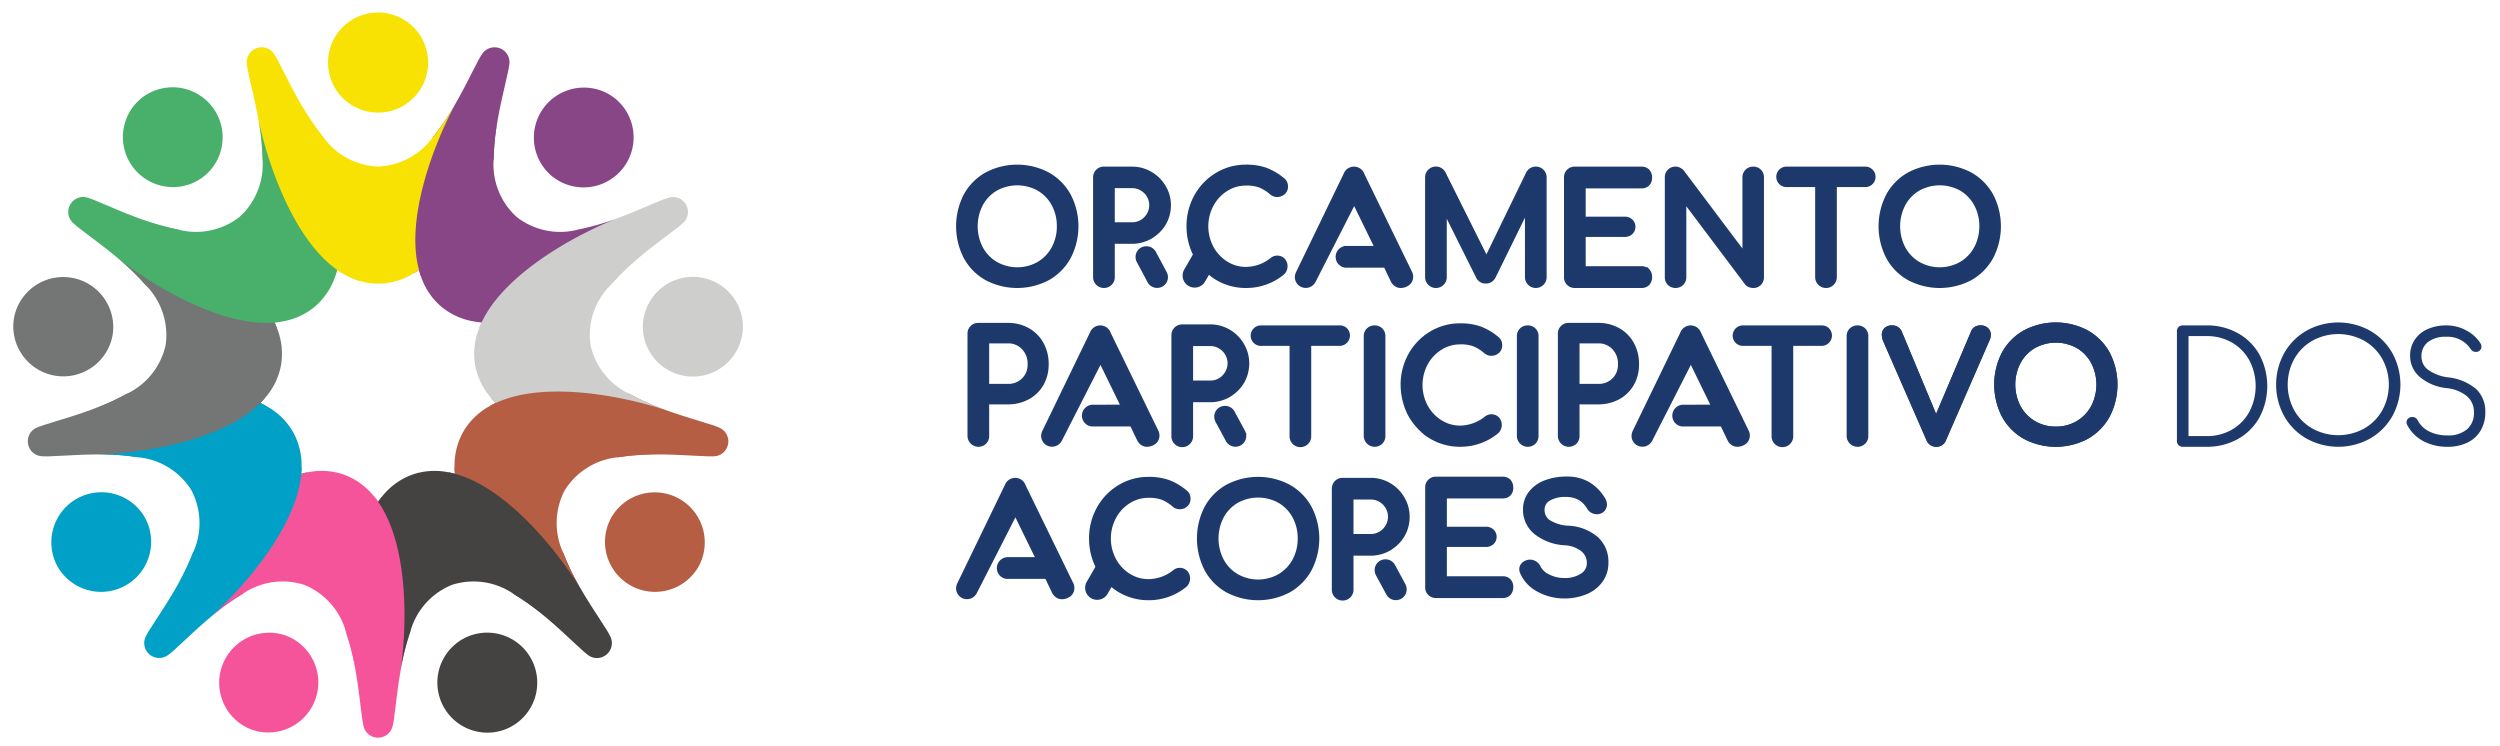 <svg xmlns="http://www.w3.org/2000/svg" viewBox="0 0 202.062 60.333"><defs><style>.cls-1{isolation:isolate}.cls-2,.cls-3{fill:#1d396c;stroke:#1e396b;stroke-miterlimit:10;stroke-width:.2px}.cls-3{fill:#1e396b}.cls-4{fill:#884687}.cls-5{fill:#f7e203}.cls-6{fill:#48b06a}.cls-7{fill:#747575}.cls-8{fill:#01a0c6}.cls-9{fill:#f6549a}.cls-10{fill:#454342}.cls-11{fill:#cececd}.cls-12{fill:#b55e44}.cls-13{fill:#1b0f7f;mix-blend-mode:multiply}.cls-14{fill:#01357b}.cls-15{fill:#ff7924}</style></defs><title>logo nversao</title><g class="cls-1"><g id="Layer_1" data-name="Layer 1"><path class="cls-2" d="M100.627 28.185a3.162 3.162 0 0 0-.652-.967 3.095 3.095 0 0 0-.966-.656 2.94 2.94 0 0 0-1.183-.243h-2.272a.783.783 0 0 0-.305.059.763.763 0 0 0-.412.414.8.8 0 0 0-.059.304v8.139a.777.777 0 1 0 1.553 0V32.41h1.602a3.135 3.135 0 0 0 1.334-.361 3.302 3.302 0 0 0 .694-.515 3.084 3.084 0 0 0 .502-.637 2.984 2.984 0 0 0 .304-.735 3.08 3.08 0 0 0 .102-.795 2.954 2.954 0 0 0-.242-1.182zm-4.296-.313h1.495a1.417 1.417 0 0 1 .576.117 1.492 1.492 0 0 1 .796.797 1.435 1.435 0 0 1 .118.581 1.409 1.409 0 0 1-.117.572 1.582 1.582 0 0 1-.32.479 1.465 1.465 0 0 1-1.053.44h-1.495zm4.297 7.357a.79.79 0 0 1-.06.305.766.766 0 0 1-.414.413.81.81 0 0 1-.303.058.77.77 0 0 1-.662-.374l-.856-1.583a.801.801 0 0 1-.034-.673.77.77 0 0 1 .417-.413.802.802 0 0 1 .301-.057.768.768 0 0 1 .662.373l.862 1.595a.792.792 0 0 1 .087.356zM120.058 33.765a3.362 3.362 0 0 1-2.034.733 2.918 2.918 0 0 1-1.573-.45 3.295 3.295 0 0 1-1.149-1.226 3.618 3.618 0 0 1 0-3.408 3.287 3.287 0 0 1 1.149-1.23 2.921 2.921 0 0 1 1.573-.45 3.066 3.066 0 0 1 1.108.167 3.257 3.257 0 0 1 .885.56.806.806 0 0 0 1.063-.006.69.69 0 0 0 .236-.536.884.884 0 0 0-.063-.342.732.732 0 0 0-.246-.294 4.837 4.837 0 0 0-1.375-.805 4.764 4.764 0 0 0-1.608-.246 4.56 4.56 0 0 0-2.392.655 4.736 4.736 0 0 0-1.705 1.771 4.982 4.982 0 0 0-.623 2.458 5.4 5.4 0 0 0 .544 2.321 4.942 4.942 0 0 0 1.091 1.407 2.82 2.82 0 0 0 .626.479l.067.04a4.591 4.591 0 0 0 2.392.648 4.683 4.683 0 0 0 3.01-1.077.826.826 0 0 0 .047-1.127.748.748 0 0 0-1.023-.042zM108.804 26.607a.712.712 0 0 0-.522-.206h-6.369a.728.728 0 1 0 0 1.456h2.415v7.379a.776.776 0 1 0 1.551 0v-7.38h2.403a.738.738 0 0 0 .522-1.249zM111.1 26.4a.763.763 0 0 0-.55.217.747.747 0 0 0-.226.56v8.059a.784.784 0 0 0 1.334.55.763.763 0 0 0 .217-.55v-8.06a.748.748 0 0 0-.775-.775zM147.762 26.607a.712.712 0 0 0-.521-.206h-6.37a.728.728 0 1 0 0 1.456h2.416v7.379a.776.776 0 1 0 1.551 0v-7.38h2.403a.738.738 0 0 0 .521-1.249zM150.13 26.4a.763.763 0 0 0-.55.217.747.747 0 0 0-.226.56v8.059a.784.784 0 0 0 1.335.55.763.763 0 0 0 .217-.55v-8.06a.748.748 0 0 0-.776-.775zM123.477 26.4a.763.763 0 0 0-.55.217.747.747 0 0 0-.226.56v8.059a.784.784 0 0 0 1.335.55.763.763 0 0 0 .216-.55v-8.06a.748.748 0 0 0-.775-.775zM160.091 26.4a.825.825 0 0 0-.424.1.7.7 0 0 0-.28.365l-2.902 6.848-2.856-6.847a.724.724 0 0 0-.716-.465.737.737 0 0 0-.517.178.637.637 0 0 0-.2.49 1.368 1.368 0 0 0 .11.48l3.488 7.978a.74.74 0 0 0 .702.485.713.713 0 0 0 .703-.487l3.524-8.084a.946.946 0 0 0 .084-.372.64.64 0 0 0-.196-.482.722.722 0 0 0-.52-.186zM168.687 26.79a5.413 5.413 0 0 0-5.059 0 4.43 4.43 0 0 0-1.733 1.751 5.567 5.567 0 0 0 0 5.086 4.42 4.42 0 0 0 1.733 1.757 5.424 5.424 0 0 0 5.065 0 4.47 4.47 0 0 0 1.732-1.757 5.52 5.52 0 0 0 0-5.086 4.471 4.471 0 0 0-1.738-1.751zm-2.524 7.79a3.351 3.351 0 0 1-1.74-.461 3.236 3.236 0 0 1-1.205-1.255 3.884 3.884 0 0 1 0-3.565 3.212 3.212 0 0 1 1.198-1.25 3.587 3.587 0 0 1 3.495 0 3.217 3.217 0 0 1 1.198 1.25 3.883 3.883 0 0 1 0 3.564 3.24 3.24 0 0 1-1.204 1.256 3.352 3.352 0 0 1-1.742.46zM176.154 35.907a.357.357 0 0 1-.105-.265V26.77a.354.354 0 0 1 .105-.27.37.37 0 0 1 .264-.1h1.923a4.989 4.989 0 0 1 2.485.616 4.408 4.408 0 0 1 1.71 1.704 5.315 5.315 0 0 1 0 4.966 4.395 4.395 0 0 1-1.71 1.71 4.986 4.986 0 0 1-2.485.615h-1.923a.357.357 0 0 1-.264-.104zm2.187-.56a4.117 4.117 0 0 0 2.104-.535 3.81 3.81 0 0 0 1.446-1.483 4.584 4.584 0 0 0 0-4.252 3.821 3.821 0 0 0-1.446-1.477 4.117 4.117 0 0 0-2.104-.535h-1.553v8.282zM186.482 35.366a4.706 4.706 0 0 1-1.77-1.77 5.196 5.196 0 0 1 0-5.017 4.704 4.704 0 0 1 1.77-1.77 5.196 5.196 0 0 1 5.016 0 4.704 4.704 0 0 1 1.77 1.77 5.196 5.196 0 0 1 0 5.016 4.706 4.706 0 0 1-1.77 1.77 5.196 5.196 0 0 1-5.016 0zm4.641-.64a3.966 3.966 0 0 0 1.507-1.506 4.432 4.432 0 0 0 0-4.266 3.968 3.968 0 0 0-1.507-1.506 4.432 4.432 0 0 0-4.266 0 3.968 3.968 0 0 0-1.507 1.506 4.432 4.432 0 0 0 0 4.266 3.966 3.966 0 0 0 1.507 1.507 4.432 4.432 0 0 0 4.266 0zM195.88 35.55a2.964 2.964 0 0 1-1.236-1.266.32.32 0 0 1-.036-.144.315.315 0 0 1 .101-.24.378.378 0 0 1 .27-.096.362.362 0 0 1 .348.228 2.215 2.215 0 0 0 .966.93 3.336 3.336 0 0 0 1.542.33 2.397 2.397 0 0 0 1.626-.517 1.834 1.834 0 0 0 .594-1.463 1.753 1.753 0 0 0-.582-1.35 3.123 3.123 0 0 0-1.722-.69 3.911 3.911 0 0 1-2.093-.87 2.127 2.127 0 0 1-.762-1.65 2.174 2.174 0 0 1 .354-1.23 2.319 2.319 0 0 1 .995-.828 3.528 3.528 0 0 1 1.482-.293 3.176 3.176 0 0 1 1.608.42 2.88 2.88 0 0 1 1.08 1.008.382.382 0 0 1 .048.191.298.298 0 0 1-.054.174.387.387 0 0 1-.15.126.332.332 0 0 1-.144.024.381.381 0 0 1-.336-.18 2.325 2.325 0 0 0-2.052-1.044 2.413 2.413 0 0 0-1.554.45 1.521 1.521 0 0 0-.558 1.254 1.408 1.408 0 0 0 .553 1.128 3.607 3.607 0 0 0 1.703.648 4.077 4.077 0 0 1 2.208.93 2.375 2.375 0 0 1 .696 1.782 2.753 2.753 0 0 1-.366 1.44 2.39 2.39 0 0 1-1.032.935 3.484 3.484 0 0 1-1.542.324 3.95 3.95 0 0 1-1.955-.462z"/><path class="cls-2" d="M160.091 26.4a.825.825 0 0 0-.424.1.7.7 0 0 0-.28.365l-2.902 6.848-2.856-6.847a.724.724 0 0 0-.716-.465.737.737 0 0 0-.517.178.637.637 0 0 0-.2.49 1.368 1.368 0 0 0 .11.48l3.488 7.978a.74.74 0 0 0 .702.485.713.713 0 0 0 .703-.487l3.524-8.084a.946.946 0 0 0 .084-.372.64.64 0 0 0-.196-.482.722.722 0 0 0-.52-.186zM168.687 26.79a5.413 5.413 0 0 0-5.059 0 4.43 4.43 0 0 0-1.733 1.751 5.567 5.567 0 0 0 0 5.086 4.42 4.42 0 0 0 1.733 1.757 5.424 5.424 0 0 0 5.065 0 4.47 4.47 0 0 0 1.732-1.757 5.52 5.52 0 0 0 0-5.086 4.471 4.471 0 0 0-1.738-1.751zm-2.524 7.79a3.351 3.351 0 0 1-1.74-.461 3.236 3.236 0 0 1-1.205-1.255 3.884 3.884 0 0 1 0-3.565 3.212 3.212 0 0 1 1.198-1.25 3.587 3.587 0 0 1 3.495 0 3.217 3.217 0 0 1 1.198 1.25 3.883 3.883 0 0 1 0 3.564 3.24 3.24 0 0 1-1.204 1.256 3.352 3.352 0 0 1-1.742.46zM132.376 29.438a3.423 3.423 0 0 0-.406-1.67 2.933 2.933 0 0 0-1.144-1.157 3.322 3.322 0 0 0-1.654-.413h-2.381a.763.763 0 0 0-.55.217.747.747 0 0 0-.226.559v8.262a.784.784 0 0 0 1.335.55.763.763 0 0 0 .216-.55v-2.653h1.606a3.401 3.401 0 0 0 1.652-.4 2.895 2.895 0 0 0 1.145-1.12 3.236 3.236 0 0 0 .407-1.625zm-3.204 1.689h-1.606v-3.473h1.606a1.601 1.601 0 0 1 1.22.5 1.768 1.768 0 0 1 .48 1.284 1.623 1.623 0 0 1-.477 1.216 1.652 1.652 0 0 1-1.223.473zM141.268 34.89l-3.873-7.952a.791.791 0 0 0-1.491-.02l-3.855 7.964a.833.833 0 0 0-.08.349.772.772 0 0 0 .776.774.765.765 0 0 0 .555-.227.837.837 0 0 0 .172-.242l3.193-6.267 1.728 3.54-2.343.002a.783.783 0 0 0-.786.778.775.775 0 0 0 .678.778h3.21l.575 1.198a.82.82 0 0 0 .162.22.737.737 0 0 0 .547.226 1.046 1.046 0 0 0 .664-.256.75.75 0 0 0 .23-.549.843.843 0 0 0-.062-.316z"/><path class="cls-3" d="M94.298 15.416a3.134 3.134 0 0 0-.652-.959 3.096 3.096 0 0 0-.966-.65 2.962 2.962 0 0 0-1.183-.24h-2.272a.788.788 0 0 0-.305.057.77.77 0 0 0-.245.163.756.756 0 0 0-.167.248.788.788 0 0 0-.059.302v8.07a.742.742 0 0 0 .228.545.782.782 0 0 0 1.098 0 .743.743 0 0 0 .227-.545v-2.801h1.602a3.155 3.155 0 0 0 1.334-.358 3.3 3.3 0 0 0 .694-.511 3.062 3.062 0 0 0 .502-.632 2.945 2.945 0 0 0 .304-.728 3.03 3.03 0 0 0 .102-.788 2.908 2.908 0 0 0-.242-1.173zm-4.296-.31h1.495a1.428 1.428 0 0 1 .576.116 1.486 1.486 0 0 1 .796.79 1.413 1.413 0 0 1 .118.577 1.387 1.387 0 0 1-.117.567 1.568 1.568 0 0 1-.32.475 1.428 1.428 0 0 1-.471.319 1.45 1.45 0 0 1-.582.116h-1.495zm4.297 7.295a.777.777 0 0 1-.06.303.763.763 0 0 1-.414.409.815.815 0 0 1-.302.057.771.771 0 0 1-.663-.37l-.887-1.662a.788.788 0 0 1-.034-.668.767.767 0 0 1 .417-.41.808.808 0 0 1 .301-.056.77.77 0 0 1 .662.37l.893 1.674a.78.78 0 0 1 .087.353zM86.448 15.767a4.44 4.44 0 0 0-1.726-1.738 5.367 5.367 0 0 0-5.016 0 4.398 4.398 0 0 0-1.72 1.739 5.52 5.52 0 0 0 0 5.042 4.388 4.388 0 0 0 1.72 1.745 5.379 5.379 0 0 0 5.023 0 4.44 4.44 0 0 0 1.72-1.744 5.472 5.472 0 0 0 0-5.044zm-.929 2.52a3.612 3.612 0 0 1-.423 1.741 3.161 3.161 0 0 1-1.176 1.226 3.443 3.443 0 0 1-3.4 0 3.161 3.161 0 0 1-1.176-1.226 3.797 3.797 0 0 1 0-3.484 3.137 3.137 0 0 1 1.17-1.22 3.504 3.504 0 0 1 3.412 0 3.137 3.137 0 0 1 1.17 1.22 3.612 3.612 0 0 1 .423 1.742z"/><path class="cls-2" d="M161.007 15.767a4.44 4.44 0 0 0-1.726-1.738 5.367 5.367 0 0 0-5.017 0 4.398 4.398 0 0 0-1.72 1.739 5.52 5.52 0 0 0 0 5.042 4.388 4.388 0 0 0 1.72 1.745 5.379 5.379 0 0 0 5.023 0 4.44 4.44 0 0 0 1.72-1.744 5.472 5.472 0 0 0 0-5.044zm-.93 2.52a3.612 3.612 0 0 1-.423 1.741 3.161 3.161 0 0 1-1.176 1.226 3.443 3.443 0 0 1-3.4 0 3.161 3.161 0 0 1-1.176-1.226 3.797 3.797 0 0 1 0-3.484 3.137 3.137 0 0 1 1.17-1.22 3.504 3.504 0 0 1 3.413 0 3.137 3.137 0 0 1 1.17 1.22 3.612 3.612 0 0 1 .423 1.742zM123.355 22.402a.775.775 0 0 0 1.319.552.742.742 0 0 0 .232-.552v-8.06a.754.754 0 0 0-.224-.551.753.753 0 0 0-.552-.225.763.763 0 0 0-.688.422l-3.301 6.797-3.398-6.806a.773.773 0 0 0-1.46.363v8.06a.776.776 0 1 0 1.552 0v-5.145l2.547 5.105a.753.753 0 0 0 .713.458.783.783 0 0 0 .676-.397l2.584-5.264zM142.471 22.402v-8.06a.76.76 0 0 0-.218-.558.745.745 0 0 0-.546-.218.763.763 0 0 0-.549.217.746.746 0 0 0-.226.559v6.043l-4.917-6.54a.86.86 0 0 0-.261-.197.76.76 0 0 0-.878.137.757.757 0 0 0-.218.557v8.06a.757.757 0 0 0 .218.557.797.797 0 0 0 1.105-.008.763.763 0 0 0 .216-.55v-6.03l4.904 6.522a.584.584 0 0 0 .281.22.893.893 0 0 0 .325.064.746.746 0 0 0 .546-.218.76.76 0 0 0 .218-.557zM144.395 15.022h2.415v7.38a.776.776 0 1 0 1.552 0v-7.38h2.402a.728.728 0 1 0 0-1.456h-6.369a.728.728 0 1 0 0 1.456zM133.215 21.81a.782.782 0 0 0-.547-.194h-4.605v-2.568h3.26a.774.774 0 0 0 .541-.2.715.715 0 0 0 0-1.036.774.774 0 0 0-.541-.2h-3.26v-2.484h4.605a.782.782 0 0 0 .547-.194.808.808 0 0 0 .217-.575.848.848 0 0 0-.215-.591.77.77 0 0 0-.549-.202h-5.38a.77.77 0 0 0-.55.214.731.731 0 0 0-.227.551v8.081a.731.731 0 0 0 .227.551.77.77 0 0 0 .55.214h5.38a.77.77 0 0 0 .55-.201.848.848 0 0 0 .214-.591.808.808 0 0 0-.217-.576zM114.057 22.056l-3.874-7.953a.791.791 0 0 0-1.49-.02l-3.856 7.965a.833.833 0 0 0-.08.348.772.772 0 0 0 .776.775.765.765 0 0 0 .555-.228.837.837 0 0 0 .173-.242l3.193-6.266 1.727 3.54-2.342.002a.783.783 0 0 0-.786.777.775.775 0 0 0 .677.779h3.21l.575 1.197a.82.82 0 0 0 .162.22.737.737 0 0 0 .548.227 1.046 1.046 0 0 0 .664-.257.75.75 0 0 0 .23-.548.843.843 0 0 0-.062-.316zM102.752 20.94a3.366 3.366 0 0 1-2.037.733 2.923 2.923 0 0 1-1.576-.45 3.3 3.3 0 0 1-1.15-1.228 3.623 3.623 0 0 1 0-3.412 3.291 3.291 0 0 1 1.15-1.234 2.926 2.926 0 0 1 1.576-.45 3.071 3.071 0 0 1 1.11.168 3.263 3.263 0 0 1 .886.56.8.8 0 0 0 1.056-.005.686.686 0 0 0 .235-.532.879.879 0 0 0-.062-.34.727.727 0 0 0-.245-.293 4.831 4.831 0 0 0-1.374-.804 4.758 4.758 0 0 0-1.606-.246 4.555 4.555 0 0 0-2.39.654 4.73 4.73 0 0 0-1.703 1.77A4.977 4.977 0 0 0 96 18.286a5.061 5.061 0 0 0 .529 2.29l-.728 1.26a.872.872 0 0 0 1.511.873l.376-.65a4.49 4.49 0 0 0 .637.47 4.586 4.586 0 0 0 2.39.648 4.678 4.678 0 0 0 3.007-1.076.821.821 0 0 0 .046-1.12.743.743 0 0 0-1.016-.042zM113.593 40.587a3.162 3.162 0 0 0-.652-.967 3.095 3.095 0 0 0-.966-.657 2.94 2.94 0 0 0-1.183-.242h-2.272a.783.783 0 0 0-.305.058.763.763 0 0 0-.412.415.8.8 0 0 0-.059.304v8.139a.777.777 0 1 0 1.553 0v-2.825h1.602a3.135 3.135 0 0 0 1.334-.361 3.302 3.302 0 0 0 .694-.516 3.084 3.084 0 0 0 .502-.637 2.984 2.984 0 0 0 .304-.734 3.08 3.08 0 0 0 .102-.795 2.954 2.954 0 0 0-.242-1.182zm-4.296-.313h1.495a1.417 1.417 0 0 1 .577.117 1.492 1.492 0 0 1 .796.797 1.435 1.435 0 0 1 .117.581 1.409 1.409 0 0 1-.117.572 1.582 1.582 0 0 1-.32.479 1.465 1.465 0 0 1-1.053.44h-1.495zm4.297 7.356a.79.79 0 0 1-.06.306.766.766 0 0 1-.414.412.81.81 0 0 1-.302.058.77.77 0 0 1-.663-.373l-.856-1.583a.801.801 0 0 1-.034-.673.77.77 0 0 1 .417-.413.802.802 0 0 1 .301-.058.768.768 0 0 1 .662.374l.862 1.594a.792.792 0 0 1 .087.356zM105.916 41.003a4.44 4.44 0 0 0-1.726-1.738 5.367 5.367 0 0 0-5.017 0 4.398 4.398 0 0 0-1.72 1.739 5.52 5.52 0 0 0 0 5.042 4.388 4.388 0 0 0 1.72 1.745 5.379 5.379 0 0 0 5.023 0 4.44 4.44 0 0 0 1.72-1.744 5.472 5.472 0 0 0 0-5.044zm-.93 2.52a3.612 3.612 0 0 1-.423 1.741 3.161 3.161 0 0 1-1.176 1.226 3.443 3.443 0 0 1-3.4 0 3.161 3.161 0 0 1-1.176-1.226 3.797 3.797 0 0 1 0-3.484 3.137 3.137 0 0 1 1.17-1.219 3.504 3.504 0 0 1 3.413 0 3.137 3.137 0 0 1 1.17 1.22 3.612 3.612 0 0 1 .423 1.741zM86.675 47.212l-3.873-7.952a.791.791 0 0 0-1.491-.02l-3.855 7.964a.833.833 0 0 0-.08.349.772.772 0 0 0 .776.774.765.765 0 0 0 .555-.227.837.837 0 0 0 .172-.242l3.193-6.267 1.728 3.54-2.343.002a.783.783 0 0 0-.786.778.775.775 0 0 0 .678.778h3.21l.575 1.198a.82.82 0 0 0 .162.22.737.737 0 0 0 .547.227 1.046 1.046 0 0 0 .664-.257.75.75 0 0 0 .23-.549.843.843 0 0 0-.062-.316zM94.875 46.176a3.366 3.366 0 0 1-2.037.733 2.923 2.923 0 0 1-1.576-.45 3.3 3.3 0 0 1-1.15-1.228 3.623 3.623 0 0 1 0-3.412 3.291 3.291 0 0 1 1.15-1.233 2.926 2.926 0 0 1 1.576-.45 3.071 3.071 0 0 1 1.11.167 3.263 3.263 0 0 1 .886.561.8.8 0 0 0 1.056-.006.686.686 0 0 0 .235-.532.879.879 0 0 0-.062-.34.727.727 0 0 0-.245-.293 4.831 4.831 0 0 0-1.374-.804 4.758 4.758 0 0 0-1.606-.246 4.555 4.555 0 0 0-2.39.654 4.73 4.73 0 0 0-1.703 1.77 4.977 4.977 0 0 0-.622 2.455 5.061 5.061 0 0 0 .529 2.29l-.728 1.26a.872.872 0 0 0 1.511.873l.376-.65a4.49 4.49 0 0 0 .637.47 4.586 4.586 0 0 0 2.39.648 4.678 4.678 0 0 0 3.007-1.076.821.821 0 0 0 .046-1.12.743.743 0 0 0-1.016-.041zM121.995 46.869a.782.782 0 0 0-.547-.194h-4.605v-2.567h3.26a.774.774 0 0 0 .541-.2.715.715 0 0 0 0-1.036.774.774 0 0 0-.541-.2h-3.26v-2.484h4.605a.782.782 0 0 0 .547-.194.808.808 0 0 0 .217-.575.848.848 0 0 0-.215-.591.77.77 0 0 0-.549-.202h-5.38a.77.77 0 0 0-.55.214.731.731 0 0 0-.227.551v8.081a.731.731 0 0 0 .227.551.77.77 0 0 0 .55.214h5.38a.77.77 0 0 0 .55-.202.848.848 0 0 0 .214-.59.808.808 0 0 0-.217-.576zM129.074 43.48a3.833 3.833 0 0 0-2.264-.889 3.2 3.2 0 0 1-1.646-.494 1.084 1.084 0 0 1-.424-.873.927.927 0 0 1 .462-.841 2.495 2.495 0 0 1 1.334-.316 2.184 2.184 0 0 1 1.1.25 2.041 2.041 0 0 1 .72.729.775.775 0 0 0 .298.304.82.82 0 0 0 .415.112.73.73 0 0 0 .398-.11l.006-.004a.672.672 0 0 0 .31-.565.967.967 0 0 0-.168-.514 3.666 3.666 0 0 0-1.222-1.22 3.441 3.441 0 0 0-1.776-.432 4.768 4.768 0 0 0-1.72.296 2.837 2.837 0 0 0-1.238.882 2.2 2.2 0 0 0-.462 1.394 2.398 2.398 0 0 0 .887 1.897 4.192 4.192 0 0 0 2.364.884 2.485 2.485 0 0 1 1.454.529 1.302 1.302 0 0 1 .453 1 1.074 1.074 0 0 1-.524.95 2.447 2.447 0 0 1-1.376.37 2.786 2.786 0 0 1-1.278-.294 1.546 1.546 0 0 1-.743-.68.847.847 0 0 0-.315-.373.816.816 0 0 0-.453-.14.596.596 0 0 0-.16.017.83.83 0 0 0-.434.23.608.608 0 0 0-.177.432.795.795 0 0 0 .072.302 2.949 2.949 0 0 0 1.35 1.423 4.358 4.358 0 0 0 2.138.534 4.535 4.535 0 0 0 1.675-.31 2.919 2.919 0 0 0 1.28-.952 2.493 2.493 0 0 0 .489-1.543 2.577 2.577 0 0 0-.825-1.985zM84.66 29.438a3.423 3.423 0 0 0-.407-1.67 2.933 2.933 0 0 0-1.144-1.157 3.322 3.322 0 0 0-1.654-.413h-2.38a.763.763 0 0 0-.55.217.747.747 0 0 0-.227.559v8.262a.784.784 0 0 0 1.335.55.763.763 0 0 0 .217-.55v-2.653h1.605a3.401 3.401 0 0 0 1.653-.4 2.895 2.895 0 0 0 1.144-1.12 3.236 3.236 0 0 0 .407-1.625zm-3.205 1.689H79.85v-3.473h1.605a1.601 1.601 0 0 1 1.22.5 1.768 1.768 0 0 1 .48 1.284 1.623 1.623 0 0 1-.477 1.216 1.652 1.652 0 0 1-1.223.473zM93.551 34.89l-3.873-7.952a.791.791 0 0 0-1.491-.02l-3.855 7.964a.833.833 0 0 0-.08.349.772.772 0 0 0 .776.774.765.765 0 0 0 .555-.227.837.837 0 0 0 .172-.242l3.193-6.267 1.728 3.54-2.343.002a.783.783 0 0 0-.786.778.775.775 0 0 0 .678.778h3.21l.575 1.198a.82.82 0 0 0 .162.22.737.737 0 0 0 .547.226 1.046 1.046 0 0 0 .664-.256.75.75 0 0 0 .23-.549.843.843 0 0 0-.062-.316z"/><path class="cls-4" d="M40.554 3.975a1.203 1.203 0 0 0-1.577.376 6.89 6.89 0 0 0-.49.867c-.432.807-.978 1.957-1.666 3.146l-.022.042a19.133 19.133 0 0 1-1.782 2.636 30.258 30.258 0 0 0-1.266 3.715 20.22 20.22 0 0 0-.627 3.474 11.425 11.425 0 0 0 .148 3.239c.032.157.07.315.111.471l.042.157q.222-.133.438-.285.068.255.153.5l.133-.093a8.58 8.58 0 0 0 .388-.29 11.425 11.425 0 0 0 2.195-2.387 20.221 20.221 0 0 0 1.752-3.064 30.26 30.26 0 0 0 1.418-3.659 19.136 19.136 0 0 1 .33-3.165l.01-.062.008-.039c.235-1.331.55-2.542.734-3.427a8.463 8.463 0 0 0 .182-.926 1.188 1.188 0 0 0-.612-1.226z"/><path class="cls-5" d="M27.992 18.23a20.22 20.22 0 0 0-.627-3.473 30.26 30.26 0 0 0-1.266-3.715 19.132 19.132 0 0 1-1.781-2.636l-.032-.055-.02-.035c-.676-1.17-1.213-2.3-1.64-3.097a8.463 8.463 0 0 0-.456-.826 1.188 1.188 0 0 0-1.257-.546 1.203 1.203 0 0 0-.967 1.302 6.89 6.89 0 0 0 .183.978c.187.898.509 2.13.745 3.482l.01.046a19.136 19.136 0 0 1 .33 3.165 30.26 30.26 0 0 0 1.418 3.66 20.222 20.222 0 0 0 1.753 3.063 11.425 11.425 0 0 0 2.195 2.387c.125.1.256.197.388.29l.133.093q.084-.245.152-.5.216.152.439.285l.041-.157c.042-.156.08-.315.112-.471a11.425 11.425 0 0 0 .147-3.24z"/><path class="cls-6" d="M22.708 25.998l-.068-.147a8.543 8.543 0 0 0-.218-.433 11.425 11.425 0 0 0-1.97-2.577 20.225 20.225 0 0 0-2.714-2.258 30.26 30.26 0 0 0-3.356-2.03 19.15 19.15 0 0 1-3.062-.876l-.057-.02-.036-.014c-1.27-.463-2.409-.983-3.248-1.319a8.463 8.463 0 0 0-.88-.34 1.188 1.188 0 0 0-1.314.39 1.203 1.203 0 0 0 .096 1.62 6.89 6.89 0 0 0 .769.631c.72.567 1.758 1.304 2.809 2.188l.028.022a19.177 19.177 0 0 1 2.294 2.218 30.45 30.45 0 0 0 3.302 1.828 20.751 20.751 0 0 0 3.248 1.23 11.947 11.947 0 0 0 3.167.477 8.656 8.656 0 0 0 .734-.031l.162-.014q-.093-.242-.204-.481.263-.023.518-.064z"/><path class="cls-7" d="M21.041 32.57q.187-.186.357-.382l-.147-.068a8.537 8.537 0 0 0-.444-.191 13.021 13.021 0 0 0-4.776-.778 25.99 25.99 0 0 0-4.57.44 32.52 32.52 0 0 0-1.228.246 19.197 19.197 0 0 1-2.921 1.302l-.043.016-.025.01c-1.275.463-2.486.798-3.348 1.081a8.463 8.463 0 0 0-.893.306 1.188 1.188 0 0 0-.755 1.143 1.203 1.203 0 0 0 1.114 1.178 6.89 6.89 0 0 0 .995-.01c.916-.029 2.185-.131 3.558-.13l.037-.001a19.18 19.18 0 0 1 3.184.224 30.266 30.266 0 0 0 3.845-.76 20.232 20.232 0 0 0 3.325-1.193 11.428 11.428 0 0 0 2.734-1.749 8.57 8.57 0 0 0 .352-.332l.115-.114q-.226-.126-.466-.238z"/><path class="cls-8" d="M24.347 38.295q.023-.263.028-.522l-.157.042a8.55 8.55 0 0 0-.463.139 11.428 11.428 0 0 0-2.881 1.494 20.231 20.231 0 0 0-2.697 2.282 30.265 30.265 0 0 0-2.58 2.95 19.17 19.17 0 0 1-1.398 2.87l-.027.046-.016.028c-.677 1.173-1.389 2.206-1.866 2.975a8.463 8.463 0 0 0-.487.808 1.188 1.188 0 0 0 .156 1.362 1.203 1.203 0 0 0 1.61.186 6.89 6.89 0 0 0 .756-.647c.683-.611 1.59-1.505 2.642-2.387l.031-.027a19.161 19.161 0 0 1 2.58-1.872 30.264 30.264 0 0 0 2.459-3.055 20.227 20.227 0 0 0 1.778-3.052 11.426 11.426 0 0 0 .97-3.095 8.54 8.54 0 0 0 .057-.482l.014-.161q-.254.049-.509.118z"/><path class="cls-9" d="M33.077 47.15a20.225 20.225 0 0 0-.599-3.48 11.426 11.426 0 0 0-1.246-2.994 8.513 8.513 0 0 0-.266-.405l-.093-.133q-.163.201-.314.418-.151-.217-.315-.418l-.092.133a8.521 8.521 0 0 0-.267.405 11.425 11.425 0 0 0-1.246 2.993 20.22 20.22 0 0 0-.599 3.479 30.258 30.258 0 0 0-.08 3.923 19.13 19.13 0 0 1 .772 3.086l.011.064.007.04c.234 1.331.353 2.576.482 3.47a8.464 8.464 0 0 0 .146.932 1.188 1.188 0 0 0 .994.943 1.203 1.203 0 0 0 1.354-.892 6.89 6.89 0 0 0 .163-.982c.13-.907.25-2.175.49-3.526l.006-.044a19.147 19.147 0 0 1 .773-3.09 30.263 30.263 0 0 0-.08-3.922z"/><path class="cls-10" d="M49.335 51.455a6.89 6.89 0 0 0-.506-.857c-.483-.779-1.206-1.826-1.89-3.016l-.028-.043a19.124 19.124 0 0 1-1.391-2.86 30.257 30.257 0 0 0-2.585-2.954 20.217 20.217 0 0 0-2.694-2.279 11.424 11.424 0 0 0-2.878-1.491 8.56 8.56 0 0 0-.465-.14l-.156-.042q.004.26.027.522-.255-.068-.509-.118l.014.162c.015.16.034.322.057.48a11.426 11.426 0 0 0 .97 3.096 20.224 20.224 0 0 0 1.777 3.05 30.262 30.262 0 0 0 2.46 3.057 19.14 19.14 0 0 1 2.577 1.87l.048.039.028.024c1.036.87 1.928 1.748 2.603 2.35a8.463 8.463 0 0 0 .71.621 1.188 1.188 0 0 0 1.368.083 1.203 1.203 0 0 0 .463-1.554z"/><path class="cls-11" d="M55.518 16.698a1.203 1.203 0 0 0-1.45-.726 6.89 6.89 0 0 0-.932.35c-.85.34-2.008.87-3.299 1.338l-.048.02a19.119 19.119 0 0 1-3.056.873 30.257 30.257 0 0 0-3.359 2.032 20.217 20.217 0 0 0-2.712 2.258 11.424 11.424 0 0 0-1.969 2.575c-.077.144-.15.29-.217.433l-.069.147q.256.04.519.063-.112.24-.205.481l.162.014a8.555 8.555 0 0 0 .735.032 11.941 11.941 0 0 0 3.163-.475 20.73 20.73 0 0 0 3.244-1.227 30.44 30.44 0 0 0 3.308-1.832 19.117 19.117 0 0 1 2.282-2.208l.053-.045.034-.028c1.035-.867 2.053-1.592 2.762-2.15a8.463 8.463 0 0 0 .734-.593 1.188 1.188 0 0 0 .32-1.332z"/><path class="cls-12" d="M58.159 34.575a6.89 6.89 0 0 0-.939-.33c-.87-.287-2.098-.625-3.387-1.096a9.744 9.744 0 0 1-.042-.014 19.153 19.153 0 0 1-2.909-1.297 32.535 32.535 0 0 0-1.235-.248 25.983 25.983 0 0 0-4.562-.439 13.021 13.021 0 0 0-4.776.778c-.149.06-.298.124-.444.192l-.147.068q.17.196.356.382-.24.111-.466.237l.115.115c.114.114.233.225.352.332a11.427 11.427 0 0 0 2.733 1.748 20.229 20.229 0 0 0 3.324 1.194 30.262 30.262 0 0 0 3.846.76 19.014 19.014 0 0 1 3.14-.225h.133-.01.01c1.354 0 2.603.1 3.507.129a8.463 8.463 0 0 0 .944.018 1.188 1.188 0 0 0 1.1-.816 1.203 1.203 0 0 0-.643-1.488z"/><path class="cls-6" d="M16.55 14.2a4.045 4.045 0 0 0-5.2-6.198 4.045 4.045 0 0 0 5.2 6.197z"/><path class="cls-7" d="M4.417 30.358a4.045 4.045 0 0 0 4.68-3.25 4.045 4.045 0 0 0-7.967-1.404 4.045 4.045 0 0 0 3.287 4.654z"/><path class="cls-8" d="M11.686 41.789a4.045 4.045 0 0 0-7.006 4.045 4.045 4.045 0 0 0 7.006-4.045z"/><path class="cls-9" d="M23.105 51.37a4.045 4.045 0 0 0-2.766 7.602 4.045 4.045 0 0 0 2.766-7.602z"/><path class="cls-10" d="M38.012 51.37a4.045 4.045 0 0 0 2.767 7.603 4.045 4.045 0 0 0-2.767-7.602z"/><path class="cls-12" d="M54.94 40.336a4.045 4.045 0 0 0-5.51 1.453 4.045 4.045 0 0 0 7.006 4.045 4.045 4.045 0 0 0-1.496-5.498z"/><path class="cls-11" d="M52.018 27.109a4.045 4.045 0 0 0 7.967-1.405 4.045 4.045 0 0 0-7.967 1.405z"/><path class="cls-5" d="M30.558 9.101a4.045 4.045 0 0 0 0-8.09 4.045 4.045 0 0 0 0 8.09z"/><path class="cls-13" d="M22.714 29.51l.003-.017-.004.024.001-.007z"/><path class="cls-4" d="M44.566 14.2a4.045 4.045 0 0 0 5.2-6.198 4.045 4.045 0 0 0-5.2 6.197z"/><path class="cls-5" d="M36.799 8.406a19.133 19.133 0 0 1-1.782 2.636 5.714 5.714 0 0 1-4.459 2.419 5.714 5.714 0 0 1-4.459-2.419 19.132 19.132 0 0 1-1.781-2.636c2.005 3.798 3.827 9.157 3.04 12.963q-.046.226-.105.444.216.152.439.285a5.513 5.513 0 0 0 2.866.831 5.513 5.513 0 0 0 2.867-.831q.222-.133.438-.285-.058-.218-.105-.444c-.786-3.806 1.035-9.165 3.04-12.963z"/><path class="cls-6" d="M26.888 21.54c-3.05-2.41-5.099-7.687-6.004-11.885a19.136 19.136 0 0 1 .33 3.165 5.714 5.714 0 0 1-1.86 4.72 5.715 5.715 0 0 1-4.972 1.012 19.15 19.15 0 0 1-3.062-.875c3.977 1.62 8.82 4.554 10.664 7.977q.11.203.206.407.263-.022.518-.063a5.513 5.513 0 0 0 2.73-1.206h.001a5.513 5.513 0 0 0 1.662-2.48q.084-.244.152-.5-.185-.129-.365-.271z"/><path class="cls-8" d="M23.695 34.935l-.07-.12a5.528 5.528 0 0 0-2.118-2.007q-.226-.126-.466-.238-.16.16-.331.313c-2.906 2.587-8.465 3.688-12.758 3.849a19.18 19.18 0 0 1 3.184.224 5.715 5.715 0 0 1 4.326 2.653 5.715 5.715 0 0 1 .134 5.072 19.17 19.17 0 0 1-1.397 2.868c2.286-3.637 6.02-7.9 9.712-9.123q.218-.073.436-.131.023-.263.028-.522a5.527 5.527 0 0 0-.68-2.838z"/><path class="cls-7" d="M22.394 26.543q-.093-.242-.204-.481-.225.019-.455.026c-3.889.113-8.856-2.616-12.248-5.253a19.177 19.177 0 0 1 2.294 2.218 5.716 5.716 0 0 1 1.61 4.813 5.715 5.715 0 0 1-3.158 3.971 19.197 19.197 0 0 1-2.921 1.302c4.09-1.318 9.694-2.186 13.312-.749q.213.085.417.18.187-.186.357-.382a5.515 5.515 0 0 0 1.315-2.671l.004-.024a5.517 5.517 0 0 0-.323-2.95z"/><path class="cls-9" d="M30.559 40.556q-.151-.217-.315-.418a5.536 5.536 0 0 0-2.302-1.721q-.11-.038-.217-.08a5.537 5.537 0 0 0-2.869-.16q-.254.05-.509.118-.02.225-.053.453c-.563 3.848-4.111 8.263-7.296 11.146a19.161 19.161 0 0 1 2.58-1.872 5.715 5.715 0 0 1 5.019-.748 5.714 5.714 0 0 1 3.362 3.797 19.13 19.13 0 0 1 .773 3.086c-.586-4.254-.465-9.912 1.576-13.22q.121-.196.25-.381z"/><path class="cls-10" d="M36.822 38.748q-.033-.228-.053-.453-.255-.069-.509-.118a5.529 5.529 0 0 0-2.908.175q-.072.028-.145.054a5.53 5.53 0 0 0-2.334 1.732q-.163.201-.314.418.13.185.25.38c2.042 3.31 2.162 8.971 1.576 13.226a19.147 19.147 0 0 1 .773-3.09 5.715 5.715 0 0 1 3.363-3.798 5.714 5.714 0 0 1 5.017.748 19.14 19.14 0 0 1 2.577 1.87c-3.184-2.883-6.73-7.297-7.293-11.144z"/><path class="cls-4" d="M46.733 18.553a5.714 5.714 0 0 1-4.97-1.014 5.714 5.714 0 0 1-1.86-4.719 19.136 19.136 0 0 1 .33-3.165c-.906 4.198-2.955 9.475-6.004 11.886q-.18.142-.366.272.068.255.153.5a5.513 5.513 0 0 0 1.66 2.479h.001a5.513 5.513 0 0 0 2.73 1.206q.256.04.519.063.095-.204.205-.407c1.844-3.42 6.682-6.354 10.658-7.975a19.119 19.119 0 0 1-3.056.874z"/><path class="cls-12" d="M45.655 39.609a5.714 5.714 0 0 1 4.323-2.652 19.112 19.112 0 0 1 3.17-.225c-4.292-.163-9.84-1.265-12.743-3.848q-.171-.153-.331-.313-.24.111-.466.237a5.527 5.527 0 0 0-2.117 2.006l-.07.121a5.527 5.527 0 0 0-.68 2.838q.005.26.028.522.219.059.437.131c3.69 1.222 7.419 5.478 9.705 9.113a19.124 19.124 0 0 1-1.391-2.86 5.714 5.714 0 0 1 .135-5.07z"/><path class="cls-11" d="M50.882 31.838a5.715 5.715 0 0 1-3.157-3.972 5.715 5.715 0 0 1 1.608-4.812 19.117 19.117 0 0 1 2.282-2.208c-3.391 2.633-8.35 5.355-12.234 5.242q-.23-.007-.455-.027-.112.24-.205.481a5.532 5.532 0 0 0-.335 2.881l.03.168a5.53 5.53 0 0 0 1.302 2.598q.17.196.356.382.205-.095.419-.18c3.613-1.437 9.21-.572 13.298.744a19.153 19.153 0 0 1-2.909-1.297z"/><path class="cls-14" d="M33.495 56.184l.002-.001-.002.001"/><path class="cls-15" d="M39.588 45.624h.001v.001l-.001-.001zM39.589 45.625z"/><path class="cls-14" d="M33.495 56.184l.002-.001-.002.001"/><path class="cls-15" d="M39.588 45.624h.001v.001l-.001-.001zM39.589 45.625zM39.415 45.424v.001h.001l-.001-.001zM39.416 45.425z"/></g></g></svg>